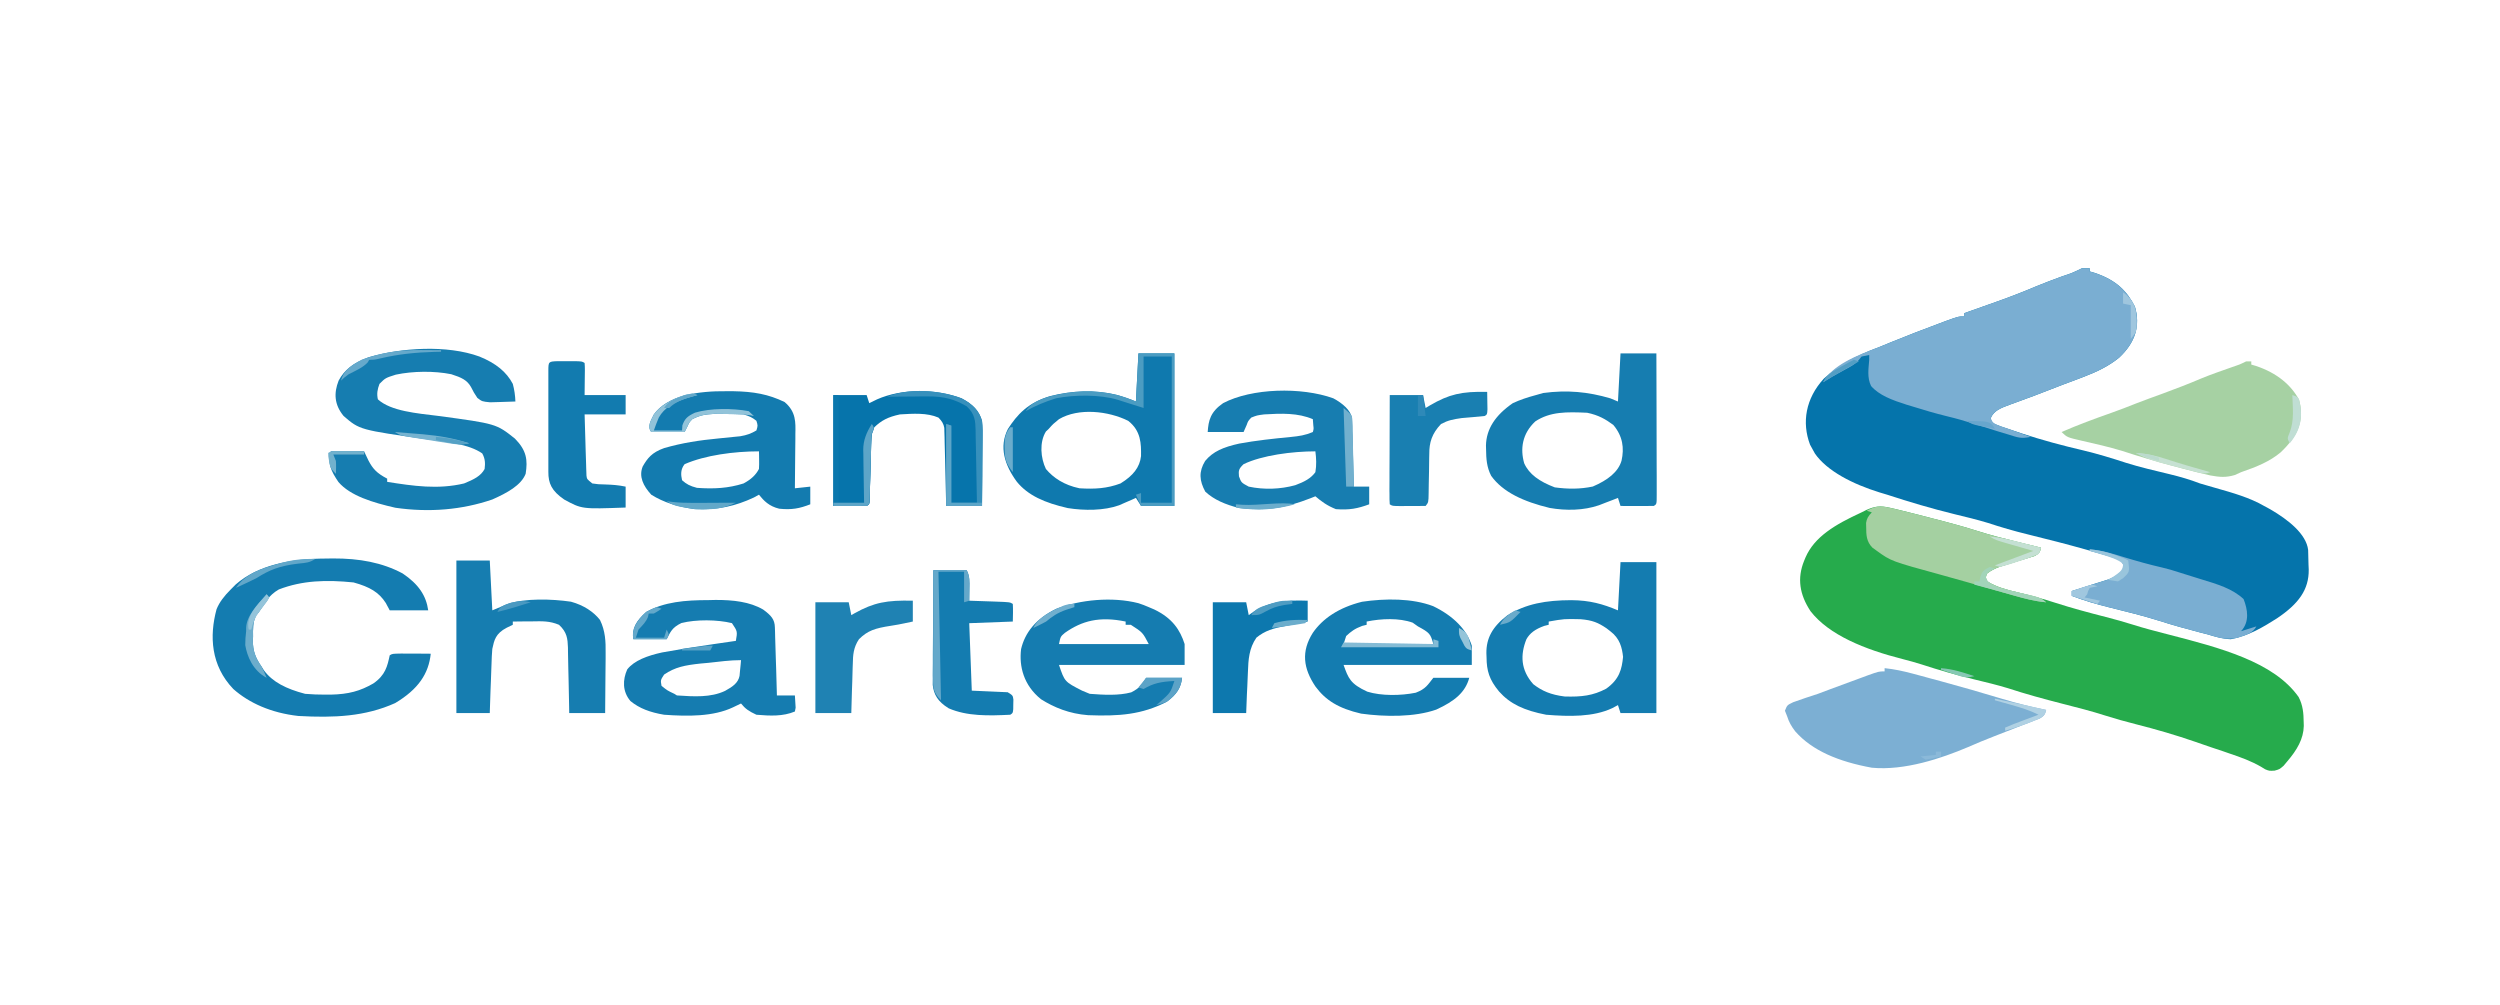 <?xml version="1.0" encoding="UTF-8"?>
<svg xmlns="http://www.w3.org/2000/svg" xmlns:xlink="http://www.w3.org/1999/xlink" width="184px" height="74px" viewBox="0 0 184 74" version="1.1">
<g id="surface1">
<path style=" stroke:none;fill-rule:nonzero;fill:rgb(1.961%,45.49%,67.059%);fill-opacity:1;" d="M 153.238 19.742 C 153.426 19.742 153.613 19.742 153.805 19.742 C 153.805 19.82 153.805 19.898 153.805 19.977 C 153.914 20.008 154.023 20.043 154.137 20.074 C 155.809 20.625 156.566 21.469 157.129 22.57 C 157.535 23.934 157.188 25.184 155.965 26.324 C 155.188 26.957 154.324 27.371 153.238 27.781 C 153.078 27.84 152.918 27.902 152.754 27.965 C 152.434 28.086 152.113 28.207 151.793 28.324 C 151.289 28.512 150.793 28.707 150.297 28.902 C 149.914 29.055 149.523 29.199 149.133 29.34 C 149.004 29.387 148.879 29.434 148.746 29.484 C 148.488 29.578 148.23 29.672 147.973 29.766 C 147.227 30.039 146.746 30.23 146.516 30.777 C 146.594 31.129 146.594 31.129 147.199 31.363 C 147.512 31.473 147.828 31.578 148.145 31.68 C 148.359 31.754 148.574 31.824 148.797 31.898 C 150.27 32.383 151.766 32.785 153.32 33.148 C 154.418 33.41 155.445 33.727 156.484 34.066 C 157.52 34.391 158.605 34.641 159.688 34.902 C 160.48 35.094 161.191 35.301 161.922 35.582 C 162.301 35.695 162.684 35.805 163.066 35.914 C 164.363 36.281 165.582 36.629 166.637 37.238 C 166.793 37.32 166.945 37.406 167.105 37.492 C 168.422 38.258 169.738 39.301 169.879 40.473 C 169.891 40.832 169.898 41.191 169.906 41.551 C 169.91 41.676 169.918 41.797 169.922 41.922 C 169.941 43.398 169.18 44.441 167.582 45.512 C 166.625 46.117 165.52 46.801 164.184 47.047 C 163.555 47.02 163.055 46.863 162.484 46.691 C 162.277 46.641 162.07 46.586 161.859 46.531 C 160.867 46.273 159.902 46.004 158.949 45.699 C 157.766 45.324 156.539 45.023 155.305 44.719 C 154.312 44.473 153.395 44.203 152.484 43.855 C 152.484 43.738 152.484 43.621 152.484 43.5 C 152.578 43.473 152.672 43.441 152.77 43.41 C 153.199 43.273 153.625 43.137 154.055 43 C 154.199 42.953 154.348 42.906 154.504 42.859 C 155.57 42.535 155.57 42.535 156.258 41.965 C 156.371 41.609 156.371 41.609 156.07 41.254 C 155.465 40.984 154.801 40.809 154.125 40.621 C 153.832 40.535 153.832 40.535 153.531 40.449 C 152.117 40.051 150.684 39.684 149.234 39.328 C 148.223 39.082 147.266 38.801 146.301 38.484 C 145.5 38.242 144.68 38.043 143.852 37.844 C 142.145 37.426 140.52 36.941 138.895 36.41 C 138.711 36.355 138.527 36.297 138.336 36.242 C 136.367 35.633 134.473 34.668 133.582 33.387 C 133.504 33.246 133.504 33.246 133.422 33.098 C 133.355 32.977 133.289 32.852 133.219 32.727 C 132.602 31.094 132.895 29.328 134.227 27.875 C 135.363 26.836 136.609 26.172 138.332 25.535 C 138.641 25.41 138.949 25.285 139.254 25.156 C 140.395 24.691 141.551 24.246 142.719 23.812 C 142.859 23.762 142.996 23.707 143.141 23.652 C 144.137 23.289 144.137 23.289 144.559 23.289 C 144.559 23.211 144.559 23.133 144.559 23.051 C 144.668 23.012 144.781 22.973 144.895 22.934 C 145.406 22.75 145.922 22.57 146.434 22.387 C 146.695 22.293 146.695 22.293 146.965 22.199 C 147.941 21.852 148.891 21.488 149.82 21.09 C 150.441 20.832 151.086 20.594 151.73 20.355 C 152.531 20.086 152.531 20.086 153.238 19.742 Z M 153.238 19.742 "/>
<path style=" stroke:none;fill-rule:nonzero;fill:rgb(14.902%,67.059%,29.804%);fill-opacity:1;" d="M 139.078 37.367 C 139.23 37.402 139.379 37.434 139.531 37.469 C 140.453 37.695 141.371 37.93 142.281 38.168 C 142.473 38.219 142.668 38.266 142.863 38.316 C 143.766 38.555 144.648 38.797 145.52 39.074 C 146.473 39.379 147.453 39.629 148.449 39.875 C 148.621 39.918 148.793 39.957 148.969 40.004 C 149.387 40.105 149.801 40.207 150.219 40.309 C 150.152 40.605 150.113 40.742 149.723 40.93 C 149.594 40.969 149.465 41.008 149.332 41.051 C 149.188 41.094 149.047 41.141 148.902 41.184 C 148.754 41.23 148.605 41.277 148.449 41.32 C 148.156 41.414 147.863 41.504 147.574 41.598 C 147.441 41.637 147.312 41.676 147.18 41.715 C 146.801 41.855 146.539 41.992 146.258 42.203 C 146.129 42.492 146.129 42.492 146.258 42.793 C 146.941 43.199 147.629 43.395 148.508 43.598 C 149.469 43.828 150.391 44.078 151.305 44.375 C 152.508 44.762 153.734 45.09 154.984 45.41 C 155.66 45.586 156.324 45.766 156.973 45.973 C 157.793 46.234 158.641 46.453 159.492 46.672 C 163.426 47.684 167.344 48.707 169.176 51.297 C 169.5 51.91 169.543 52.508 169.551 53.152 C 169.555 53.242 169.555 53.336 169.559 53.434 C 169.535 54.387 169.062 55.195 168.348 56.031 C 168.211 56.195 168.211 56.195 168.07 56.363 C 167.77 56.621 167.77 56.621 167.41 56.719 C 167.016 56.742 167.016 56.742 166.711 56.617 C 166.609 56.555 166.512 56.492 166.406 56.43 C 165.695 56.02 164.941 55.742 164.09 55.457 C 163.941 55.406 163.793 55.355 163.641 55.301 C 163.336 55.199 163.031 55.098 162.727 54.996 C 162.34 54.863 161.957 54.73 161.574 54.598 C 160.145 54.102 158.691 53.68 157.18 53.297 C 156.426 53.105 155.691 52.902 154.969 52.672 C 153.922 52.336 152.844 52.062 151.754 51.785 C 150.402 51.438 149.082 51.078 147.785 50.652 C 146.984 50.41 146.164 50.211 145.336 50.012 C 143.992 49.68 142.711 49.324 141.43 48.902 C 140.965 48.758 140.516 48.629 140.035 48.508 C 137.246 47.801 134.617 46.738 133.258 44.988 C 132.445 43.758 132.258 42.562 132.785 41.27 C 132.836 41.148 132.836 41.148 132.887 41.023 C 133.547 39.512 135.043 38.613 137.008 37.711 C 137.121 37.652 137.234 37.598 137.352 37.539 C 137.992 37.258 138.371 37.207 139.078 37.367 Z M 139.078 37.367 "/>
<path style=" stroke:none;fill-rule:nonzero;fill:rgb(47.843%,68.235%,82.353%);fill-opacity:1;" d="M 153.238 19.742 C 153.426 19.742 153.613 19.742 153.805 19.742 C 153.805 19.82 153.805 19.898 153.805 19.977 C 153.914 20.008 154.023 20.043 154.137 20.074 C 155.809 20.625 156.566 21.469 157.129 22.57 C 157.535 23.934 157.188 25.184 155.965 26.324 C 155.188 26.957 154.324 27.371 153.238 27.781 C 153.078 27.84 152.918 27.902 152.754 27.965 C 152.434 28.086 152.113 28.207 151.793 28.324 C 151.289 28.512 150.793 28.707 150.297 28.902 C 149.914 29.055 149.523 29.199 149.133 29.34 C 149.004 29.387 148.879 29.434 148.746 29.484 C 148.488 29.578 148.23 29.672 147.973 29.766 C 147.227 30.039 146.746 30.23 146.516 30.777 C 146.66 31.16 146.793 31.191 147.305 31.391 C 147.582 31.492 147.863 31.586 148.145 31.68 C 148.395 31.77 148.648 31.863 148.898 31.953 C 149.086 32.02 149.273 32.086 149.465 32.152 C 148.707 32.312 148.484 32.184 147.777 31.969 C 147.559 31.902 147.34 31.836 147.113 31.77 C 146.5 31.578 145.887 31.387 145.277 31.191 C 144.621 30.984 143.973 30.797 143.285 30.633 C 142.406 30.418 141.566 30.168 140.727 29.906 C 140.598 29.867 140.469 29.828 140.336 29.789 C 139.27 29.453 138.297 29.09 137.711 28.41 C 137.406 27.789 137.527 27.121 137.574 26.48 C 137.574 26.363 137.574 26.246 137.574 26.125 C 137.297 26.184 137.297 26.184 137.008 26.242 C 136.926 26.348 136.926 26.348 136.844 26.453 C 136.562 26.805 136.172 27 135.699 27.254 C 134.918 27.68 134.918 27.68 134.18 28.133 C 134.863 26.883 136.594 26.176 138.332 25.535 C 138.641 25.41 138.949 25.285 139.254 25.156 C 140.391 24.691 141.551 24.246 142.719 23.812 C 142.859 23.762 142.996 23.707 143.141 23.652 C 144.137 23.289 144.137 23.289 144.559 23.289 C 144.559 23.211 144.559 23.133 144.559 23.051 C 144.668 23.012 144.781 22.973 144.895 22.934 C 145.406 22.75 145.922 22.57 146.434 22.387 C 146.695 22.293 146.695 22.293 146.965 22.199 C 147.941 21.852 148.891 21.488 149.82 21.09 C 150.441 20.832 151.086 20.594 151.73 20.355 C 152.531 20.086 152.531 20.086 153.238 19.742 Z M 153.238 19.742 "/>
<path style=" stroke:none;fill-rule:nonzero;fill:rgb(48.627%,68.627%,82.745%);fill-opacity:1;" d="M 138.707 49.176 C 139.449 49.254 140.082 49.395 140.773 49.578 C 140.992 49.637 141.207 49.695 141.43 49.754 C 141.664 49.816 141.895 49.883 142.129 49.945 C 142.367 50.008 142.605 50.074 142.844 50.137 C 144.367 50.551 145.867 50.98 147.359 51.434 C 148.414 51.754 149.48 52.023 150.598 52.25 C 150.527 52.535 150.477 52.684 150.125 52.883 C 149.996 52.93 149.867 52.98 149.734 53.031 C 149.582 53.094 149.434 53.152 149.273 53.215 C 149.09 53.285 148.902 53.359 148.711 53.43 C 148.34 53.578 147.969 53.723 147.598 53.867 C 147.332 53.973 147.062 54.074 146.797 54.18 C 146.137 54.438 145.488 54.699 144.852 54.984 C 142.891 55.816 140.172 56.734 137.766 56.504 C 135.316 56.055 133.383 55.25 132.133 53.832 C 131.848 53.465 131.656 53.121 131.535 52.723 C 131.453 52.516 131.453 52.516 131.371 52.309 C 131.535 51.895 131.535 51.895 131.977 51.684 C 132.574 51.465 133.184 51.266 133.801 51.066 C 134.109 50.953 134.418 50.836 134.723 50.719 C 135.512 50.422 136.305 50.129 137.105 49.84 C 137.219 49.797 137.336 49.758 137.453 49.711 C 138.285 49.414 138.285 49.414 138.707 49.414 C 138.707 49.336 138.707 49.258 138.707 49.176 Z M 138.707 49.176 "/>
<path style=" stroke:none;fill-rule:nonzero;fill:rgb(65.098%,81.961%,63.922%);fill-opacity:1;" d="M 165.316 26.598 C 165.441 26.598 165.566 26.598 165.695 26.598 C 165.695 26.676 165.695 26.754 165.695 26.832 C 165.859 26.883 165.859 26.883 166.027 26.93 C 167.625 27.461 168.637 28.359 169.211 29.422 C 169.617 30.906 169.16 32.059 167.852 33.297 C 167.047 33.969 166.102 34.355 164.941 34.754 C 164.715 34.855 164.715 34.855 164.488 34.961 C 163.82 35.16 163.359 35.117 162.676 34.992 C 161.934 34.824 161.215 34.637 160.492 34.445 C 160.289 34.391 160.09 34.336 159.879 34.281 C 158.609 33.941 157.379 33.578 156.156 33.176 C 155.199 32.891 154.211 32.66 153.215 32.438 C 152.145 32.191 152.145 32.191 151.73 31.797 C 152.914 31.281 154.145 30.824 155.402 30.383 C 156.012 30.168 156.602 29.938 157.191 29.703 C 157.844 29.449 158.508 29.211 159.172 28.969 C 160.152 28.609 161.109 28.242 162.047 27.84 C 162.766 27.547 163.512 27.289 164.258 27.027 C 164.82 26.84 164.82 26.84 165.316 26.598 Z M 165.316 26.598 "/>
<path style=" stroke:none;fill-rule:nonzero;fill:rgb(8.627%,49.02%,69.02%);fill-opacity:1;" d="M 35.289 26.242 C 36.516 26.742 37.281 27.379 37.742 28.254 C 37.859 28.688 37.918 29.113 37.934 29.551 C 37.535 29.57 37.137 29.582 36.742 29.59 C 36.52 29.598 36.297 29.602 36.07 29.609 C 35.48 29.551 35.48 29.551 35.133 29.285 C 34.949 29.02 34.797 28.762 34.664 28.48 C 34.379 27.98 33.977 27.785 33.215 27.543 C 31.961 27.289 30.375 27.309 29.133 27.574 C 28.367 27.816 28.367 27.816 27.93 28.254 C 27.777 28.656 27.719 28.98 27.812 29.391 C 28.77 30.266 30.691 30.418 32.234 30.609 C 36.523 31.188 36.523 31.188 37.898 32.281 C 38.762 33.156 38.848 33.859 38.688 34.871 C 38.359 35.715 37.328 36.277 36.234 36.762 C 34 37.527 31.598 37.73 29.102 37.371 C 27.441 36.992 25.77 36.488 24.91 35.477 C 24.371 34.691 24.074 34.062 24.344 33.219 C 25.152 33.219 25.965 33.219 26.797 33.219 C 26.902 33.438 27.008 33.66 27.117 33.891 C 27.434 34.496 27.723 34.824 28.496 35.227 C 28.496 35.305 28.496 35.383 28.496 35.465 C 30.418 35.77 32.238 36.039 34.156 35.582 C 34.875 35.289 35.395 35.035 35.668 34.516 C 35.719 34.098 35.715 33.773 35.492 33.371 C 34.512 32.684 32.879 32.527 31.492 32.344 C 26.473 31.637 26.473 31.637 25.289 30.617 C 24.594 29.77 24.566 28.926 24.922 28.016 C 25.332 27.242 25.992 26.699 27.129 26.293 C 29.543 25.586 32.906 25.371 35.289 26.242 Z M 35.289 26.242 "/>
<path style=" stroke:none;fill-rule:nonzero;fill:rgb(7.843%,48.627%,69.02%);fill-opacity:1;" d="M 23.992 41.109 C 24.16 41.105 24.332 41.102 24.504 41.102 C 26.453 41.094 28.129 41.402 29.629 42.203 C 30.812 42.996 31.367 43.844 31.516 44.922 C 30.582 44.922 29.648 44.922 28.684 44.922 C 28.586 44.738 28.492 44.559 28.391 44.375 C 27.895 43.602 27.23 43.199 26.02 42.867 C 24.023 42.664 22.262 42.715 20.523 43.383 C 19.758 43.82 19.434 44.449 19.059 45.039 C 18.992 45.125 18.922 45.211 18.848 45.297 C 18.594 45.812 18.621 46.316 18.625 46.848 C 18.621 46.957 18.617 47.062 18.613 47.176 C 18.613 47.891 18.789 48.406 19.25 49.059 C 19.336 49.191 19.336 49.191 19.422 49.332 C 20.055 50.195 21.066 50.703 22.457 51.066 C 22.969 51.105 23.422 51.129 23.934 51.125 C 24.066 51.125 24.199 51.125 24.336 51.125 C 25.664 51.098 26.512 50.859 27.473 50.305 C 28.371 49.691 28.512 49.023 28.684 48.23 C 28.875 48.113 28.875 48.113 29.512 48.102 C 29.773 48.102 30.039 48.102 30.301 48.105 C 30.434 48.105 30.57 48.105 30.707 48.105 C 31.039 48.109 31.371 48.109 31.703 48.113 C 31.551 49.582 30.789 50.727 29.086 51.746 C 26.887 52.738 24.594 52.844 21.957 52.695 C 19.957 52.473 18.328 51.738 17.172 50.711 C 15.512 48.977 15.406 46.809 15.938 44.84 C 16.156 44.305 16.512 43.852 16.984 43.383 C 17.105 43.262 17.223 43.145 17.344 43.02 C 18.957 41.609 21.324 41.117 23.992 41.109 Z M 23.992 41.109 "/>
<path style=" stroke:none;fill-rule:nonzero;fill:rgb(8.627%,49.02%,69.02%);fill-opacity:1;" d="M 119.27 26.008 C 120.141 26.008 121.012 26.008 121.91 26.008 C 121.918 27.453 121.918 28.898 121.922 30.348 C 121.922 31.02 121.926 31.691 121.926 32.363 C 121.93 33.008 121.93 33.656 121.93 34.305 C 121.93 34.551 121.93 34.801 121.934 35.047 C 121.934 35.395 121.934 35.738 121.934 36.086 C 121.934 36.188 121.934 36.293 121.934 36.398 C 121.934 37.105 121.934 37.105 121.723 37.238 C 121.309 37.246 120.898 37.246 120.484 37.242 C 120.145 37.242 120.145 37.242 119.801 37.242 C 119.539 37.238 119.539 37.238 119.27 37.238 C 119.207 37.043 119.145 36.848 119.082 36.645 C 118.891 36.719 118.891 36.719 118.695 36.797 C 118.527 36.859 118.359 36.926 118.184 36.992 C 118.02 37.059 117.852 37.121 117.68 37.188 C 116.566 37.57 115.266 37.598 114.051 37.383 C 112.137 36.922 110.602 36.219 109.75 35.02 C 109.418 34.379 109.383 33.754 109.375 33.086 C 109.371 32.984 109.371 32.887 109.367 32.785 C 109.395 31.578 110.043 30.57 111.344 29.672 C 111.883 29.422 112.426 29.242 113.043 29.078 C 113.305 29.004 113.305 29.004 113.574 28.926 C 115.34 28.688 116.887 28.836 118.516 29.316 C 118.703 29.395 118.887 29.473 119.082 29.551 C 119.145 28.383 119.207 27.211 119.27 26.008 Z M 112.996 31.016 C 112.031 31.922 111.879 33.035 112.18 34.094 C 112.539 34.902 113.293 35.438 114.434 35.871 C 115.406 36 116.281 36.008 117.23 35.809 C 118.332 35.336 119.098 34.742 119.344 33.91 C 119.551 32.984 119.441 32.105 118.738 31.273 C 118.164 30.852 117.66 30.555 116.816 30.379 C 115.305 30.309 114.094 30.289 112.996 31.016 Z M 112.996 31.016 "/>
<path style=" stroke:none;fill-rule:nonzero;fill:rgb(5.882%,47.451%,68.235%);fill-opacity:1;" d="M 83.789 26.008 C 84.664 26.008 85.535 26.008 86.434 26.008 C 86.434 29.711 86.434 33.418 86.434 37.238 C 85.625 37.238 84.812 37.238 83.98 37.238 C 83.855 37.043 83.73 36.848 83.602 36.645 C 83.492 36.695 83.379 36.746 83.266 36.797 C 83.113 36.859 82.965 36.926 82.812 36.992 C 82.664 37.059 82.52 37.121 82.367 37.188 C 81.262 37.586 79.809 37.59 78.59 37.395 C 76.902 37.012 75.664 36.469 74.84 35.457 C 73.938 34.23 73.512 32.887 74.184 31.57 C 74.855 30.527 75.645 29.633 77.316 29.145 C 78.91 28.75 80.578 28.664 82.199 29.066 C 82.711 29.207 83.133 29.355 83.602 29.551 C 83.664 28.383 83.727 27.211 83.789 26.008 Z M 77.941 30.852 C 77.512 31.199 77.512 31.199 77.188 31.562 C 77.117 31.625 77.051 31.691 76.98 31.758 C 76.488 32.551 76.59 33.715 76.98 34.52 C 77.531 35.172 78.312 35.699 79.449 35.938 C 80.574 36.008 81.484 35.953 82.469 35.582 C 83.406 35.008 83.887 34.387 83.98 33.57 C 83.992 32.66 83.984 31.715 83.035 30.973 C 81.59 30.25 79.383 29.996 77.941 30.852 Z M 77.941 30.852 "/>
<path style=" stroke:none;fill-rule:nonzero;fill:rgb(7.843%,48.627%,69.02%);fill-opacity:1;" d="M 119.27 41.375 C 120.141 41.375 121.012 41.375 121.91 41.375 C 121.91 45.039 121.91 48.707 121.91 52.484 C 121.039 52.484 120.168 52.484 119.27 52.484 C 119.207 52.289 119.145 52.094 119.082 51.895 C 118.945 51.969 118.809 52.039 118.668 52.117 C 117.262 52.781 115.488 52.742 113.797 52.605 C 112.184 52.293 111.145 51.812 110.332 50.895 C 109.605 50.02 109.418 49.363 109.41 48.387 C 109.406 48.285 109.402 48.184 109.398 48.078 C 109.387 46.98 109.832 46.133 110.945 45.285 C 112.324 44.434 113.77 44.18 115.645 44.172 C 117.02 44.184 117.953 44.449 119.082 44.922 C 119.145 43.75 119.207 42.578 119.27 41.375 Z M 113.984 45.746 C 113.984 45.824 113.984 45.902 113.984 45.984 C 113.82 46.023 113.82 46.023 113.656 46.066 C 112.996 46.305 112.602 46.59 112.344 47.047 C 111.887 48.191 111.914 49.309 112.852 50.359 C 113.5 50.859 114.137 51.133 115.156 51.262 C 116.406 51.301 117.254 51.199 118.215 50.688 C 119.191 49.996 119.367 49.25 119.457 48.348 C 119.383 47.668 119.227 46.992 118.516 46.457 C 118.375 46.348 118.375 46.348 118.234 46.238 C 117.633 45.836 117.223 45.648 116.332 45.574 C 115.125 45.547 115.125 45.547 113.984 45.746 Z M 113.984 45.746 "/>
<path style=" stroke:none;fill-rule:nonzero;fill:rgb(7.451%,48.235%,68.627%);fill-opacity:1;" d="M 53.488 28.793 C 53.723 28.793 53.723 28.793 53.965 28.793 C 55.461 28.82 56.555 29.012 57.746 29.59 C 58.602 30.309 58.555 31.094 58.539 31.953 C 58.539 32.066 58.539 32.184 58.539 32.301 C 58.535 32.664 58.531 33.023 58.527 33.387 C 58.523 33.633 58.523 33.879 58.52 34.129 C 58.516 34.73 58.512 35.332 58.504 35.938 C 59.062 35.879 59.062 35.879 59.637 35.816 C 59.637 36.246 59.637 36.676 59.637 37.117 C 58.836 37.43 58.266 37.535 57.352 37.441 C 56.598 37.262 56.211 36.848 55.859 36.41 C 55.734 36.477 55.613 36.547 55.484 36.617 C 54.129 37.25 52.848 37.543 51.141 37.473 C 49.898 37.309 48.836 36.977 47.934 36.41 C 47.336 35.758 47.004 35.066 47.305 34.328 C 47.652 33.73 47.965 33.305 48.879 32.98 C 50.199 32.598 51.477 32.402 52.91 32.266 C 53.273 32.23 53.637 32.195 54 32.156 C 54.16 32.141 54.316 32.125 54.48 32.109 C 54.988 32.023 55.289 31.906 55.672 31.68 C 55.781 31.324 55.781 31.324 55.672 30.973 C 55.379 30.73 55.16 30.633 54.727 30.5 C 54.266 30.48 53.812 30.473 53.348 30.469 C 53.102 30.465 52.852 30.461 52.594 30.461 C 51.863 30.5 51.52 30.562 50.953 30.852 C 50.727 31.09 50.727 31.09 50.613 31.348 C 50.539 31.496 50.465 31.645 50.387 31.797 C 49.578 31.797 48.77 31.797 47.934 31.797 C 47.602 31.379 47.922 30.93 48.125 30.5 C 48.562 29.875 49.375 29.371 50.371 29.102 C 51.422 28.859 52.375 28.781 53.488 28.793 Z M 50.387 34.164 C 50.086 34.539 50.105 34.934 50.199 35.344 C 50.531 35.637 50.773 35.77 51.297 35.906 C 52.535 35.996 53.609 35.938 54.727 35.582 C 55.289 35.277 55.625 34.961 55.859 34.516 C 55.875 34.293 55.875 34.07 55.871 33.844 C 55.871 33.727 55.867 33.609 55.867 33.488 C 55.863 33.398 55.863 33.309 55.859 33.219 C 54.035 33.219 51.891 33.504 50.387 34.164 Z M 50.387 34.164 "/>
<path style=" stroke:none;fill-rule:nonzero;fill:rgb(9.02%,49.02%,69.02%);fill-opacity:1;" d="M 98.133 29.316 C 98.824 29.688 99.391 30.184 99.508 30.758 C 99.508 30.852 99.512 30.945 99.516 31.039 C 99.52 31.148 99.523 31.254 99.527 31.363 C 99.527 31.477 99.531 31.59 99.531 31.707 C 99.535 31.824 99.539 31.941 99.543 32.062 C 99.555 32.438 99.562 32.812 99.574 33.188 C 99.578 33.441 99.586 33.695 99.594 33.949 C 99.613 34.574 99.629 35.195 99.645 35.816 C 100.016 35.816 100.391 35.816 100.773 35.816 C 100.773 36.246 100.773 36.676 100.773 37.117 C 99.922 37.43 99.312 37.551 98.32 37.473 C 97.668 37.211 97.266 36.914 96.812 36.527 C 96.688 36.574 96.566 36.625 96.438 36.676 C 94.656 37.363 93.309 37.625 91.223 37.398 C 90.172 37.133 89.348 36.777 88.711 36.188 C 88.273 35.383 88.215 34.719 88.699 33.926 C 89.281 33.223 90.043 32.906 91.207 32.648 C 92.441 32.422 93.703 32.285 94.973 32.164 C 95.641 32.098 96.051 32.039 96.625 31.797 C 96.691 31.566 96.691 31.566 96.66 31.312 C 96.648 31.16 96.637 31.008 96.625 30.852 C 95.531 30.383 94.328 30.422 93.039 30.5 C 92.512 30.57 92.512 30.57 92.094 30.734 C 91.859 30.988 91.859 30.988 91.754 31.281 C 91.68 31.453 91.605 31.621 91.527 31.797 C 90.656 31.797 89.785 31.797 88.887 31.797 C 88.941 30.945 89.086 30.32 90.02 29.672 C 92.117 28.566 95.773 28.465 98.133 29.316 Z M 91.527 34.164 C 91.168 34.508 91.148 34.629 91.188 35.059 C 91.359 35.523 91.359 35.523 91.906 35.816 C 93.039 36.055 94.234 36.012 95.328 35.711 C 96.008 35.461 96.48 35.207 96.812 34.754 C 96.902 34.234 96.879 33.734 96.812 33.219 C 95.113 33.219 92.879 33.508 91.527 34.164 Z M 91.527 34.164 "/>
<path style=" stroke:none;fill-rule:nonzero;fill:rgb(8.235%,48.627%,69.02%);fill-opacity:1;" d="M 52.145 44.168 C 52.316 44.164 52.484 44.16 52.66 44.156 C 53.957 44.152 55.188 44.289 56.168 44.863 C 56.77 45.305 57.016 45.594 57.031 46.168 C 57.039 46.332 57.039 46.332 57.043 46.504 C 57.047 46.625 57.051 46.742 57.051 46.867 C 57.055 46.992 57.059 47.113 57.062 47.242 C 57.078 47.633 57.09 48.027 57.098 48.422 C 57.105 48.688 57.117 48.957 57.125 49.223 C 57.145 49.875 57.164 50.531 57.18 51.184 C 57.617 51.184 58.055 51.184 58.504 51.184 C 58.52 51.379 58.527 51.57 58.539 51.762 C 58.547 51.922 58.547 51.922 58.559 52.086 C 58.531 52.227 58.531 52.227 58.504 52.367 C 57.625 52.734 56.699 52.691 55.672 52.605 C 55.109 52.344 54.848 52.16 54.539 51.777 C 54.246 51.914 54.246 51.914 53.949 52.059 C 52.496 52.75 50.625 52.73 48.879 52.605 C 47.84 52.43 47.059 52.137 46.402 51.598 C 45.801 50.895 45.824 50.027 46.164 49.27 C 46.68 48.609 47.664 48.254 48.73 48.02 C 49.914 47.801 51.102 47.613 52.297 47.441 C 52.57 47.398 52.57 47.398 52.844 47.359 C 53.285 47.293 53.723 47.23 54.16 47.168 C 54.281 46.473 54.281 46.473 53.871 45.863 C 52.801 45.598 51.23 45.582 50.152 45.855 C 49.449 46.195 49.355 46.504 49.066 47.047 C 48.258 47.047 47.449 47.047 46.613 47.047 C 46.477 46.266 46.836 45.68 47.559 45.039 C 48.895 44.297 50.422 44.168 52.145 44.168 Z M 52.133 48.785 C 51.945 48.801 51.758 48.82 51.566 48.836 C 50.402 48.961 49.688 49.098 48.879 49.648 C 48.613 50.055 48.613 50.055 48.688 50.477 C 49.113 50.82 49.113 50.82 49.633 51.066 C 49.695 51.105 49.758 51.145 49.82 51.184 C 51.082 51.27 52.301 51.348 53.359 50.852 C 53.953 50.527 54.324 50.254 54.43 49.75 C 54.441 49.613 54.457 49.473 54.469 49.332 C 54.484 49.191 54.496 49.051 54.512 48.91 C 54.52 48.801 54.531 48.695 54.539 48.586 C 53.73 48.586 52.93 48.699 52.133 48.785 Z M 52.133 48.785 "/>
<path style=" stroke:none;fill-rule:nonzero;fill:rgb(7.843%,48.627%,69.02%);fill-opacity:1;" d="M 105.48 44.613 C 107 45.348 107.949 46.344 108.324 47.52 C 108.324 47.988 108.324 48.457 108.324 48.938 C 105.211 48.938 102.098 48.938 98.887 48.938 C 99.238 49.922 99.383 50.332 100.633 50.906 C 101.668 51.227 103.102 51.207 104.199 50.984 C 104.945 50.703 105.086 50.395 105.492 49.887 C 106.363 49.887 107.238 49.887 108.137 49.887 C 107.852 50.945 107.082 51.598 105.707 52.227 C 104.102 52.789 101.945 52.766 100.18 52.523 C 98.508 52.137 97.562 51.535 96.82 50.531 C 95.914 49.188 95.758 47.945 96.625 46.574 C 97.344 45.531 98.535 44.715 100.246 44.289 C 101.965 44.035 103.941 44.027 105.48 44.613 Z M 100.586 45.746 C 100.586 45.824 100.586 45.902 100.586 45.984 C 100.477 46.012 100.367 46.039 100.258 46.066 C 99.711 46.266 99.43 46.484 99.078 46.812 C 99.016 47.008 98.953 47.203 98.887 47.402 C 101.066 47.402 103.246 47.402 105.492 47.402 C 105.293 46.652 105.219 46.566 104.359 46.102 C 104.168 45.969 104.168 45.969 103.973 45.828 C 102.977 45.469 101.664 45.523 100.586 45.746 Z M 100.586 45.746 "/>
<path style=" stroke:none;fill-rule:nonzero;fill:rgb(8.235%,48.627%,69.02%);fill-opacity:1;" d="M 83.789 44.395 C 84.176 44.527 84.176 44.527 84.547 44.684 C 84.68 44.738 84.812 44.797 84.949 44.855 C 86.301 45.504 86.859 46.375 87.188 47.402 C 87.188 47.91 87.188 48.418 87.188 48.938 C 84.137 48.938 81.086 48.938 77.941 48.938 C 78.359 50.176 78.359 50.176 79.641 50.832 C 79.824 50.91 80.012 50.988 80.207 51.066 C 81.203 51.141 82.32 51.211 83.258 50.957 C 83.891 50.641 84.055 50.359 84.355 49.887 C 85.23 49.887 86.102 49.887 87 49.887 C 86.93 50.598 86.617 51.113 85.867 51.656 C 84.047 52.594 82.363 52.727 80.078 52.637 C 78.699 52.531 77.582 52.07 76.621 51.465 C 75.34 50.438 74.996 49.051 75.152 47.773 C 75.43 46.586 76.215 45.543 77.75 44.801 C 79.496 44.141 81.852 43.898 83.789 44.395 Z M 78.363 46.586 C 78.055 46.852 78.055 46.852 77.941 47.402 C 80.121 47.402 82.301 47.402 84.547 47.402 C 84.102 46.547 84.102 46.547 83.227 45.984 C 83.102 45.984 82.977 45.984 82.848 45.984 C 82.848 45.906 82.848 45.828 82.848 45.746 C 80.926 45.348 79.637 45.684 78.363 46.586 Z M 78.363 46.586 "/>
<path style=" stroke:none;fill-rule:nonzero;fill:rgb(8.627%,49.02%,69.02%);fill-opacity:1;" d="M 33.59 41.254 C 34.402 41.254 35.211 41.254 36.047 41.254 C 36.105 42.465 36.168 43.676 36.234 44.922 C 36.609 44.766 36.98 44.609 37.367 44.449 C 38.672 44.02 40.602 44.078 42.023 44.285 C 42.988 44.551 43.699 45.043 44.16 45.629 C 44.555 46.438 44.586 47.223 44.574 48.062 C 44.574 48.191 44.574 48.32 44.574 48.449 C 44.57 48.852 44.566 49.254 44.562 49.656 C 44.559 49.93 44.559 50.203 44.555 50.48 C 44.551 51.148 44.547 51.816 44.539 52.484 C 43.664 52.484 42.793 52.484 41.895 52.484 C 41.895 52.312 41.891 52.141 41.887 51.965 C 41.875 51.328 41.863 50.688 41.848 50.051 C 41.84 49.773 41.836 49.496 41.828 49.223 C 41.824 48.824 41.812 48.426 41.805 48.031 C 41.801 47.906 41.801 47.785 41.801 47.656 C 41.777 47.016 41.738 46.531 41.141 45.984 C 40.445 45.695 39.926 45.719 39.125 45.734 C 38.992 45.734 38.859 45.734 38.723 45.734 C 38.395 45.738 38.07 45.742 37.742 45.746 C 37.742 45.824 37.742 45.902 37.742 45.984 C 37.594 46.055 37.449 46.125 37.297 46.199 C 36.469 46.629 36.375 47.113 36.234 47.758 C 36.199 48.125 36.188 48.492 36.176 48.859 C 36.172 48.965 36.168 49.07 36.164 49.176 C 36.148 49.504 36.141 49.836 36.129 50.164 C 36.121 50.391 36.109 50.613 36.102 50.84 C 36.082 51.387 36.062 51.938 36.047 52.484 C 35.234 52.484 34.426 52.484 33.59 52.484 C 33.59 48.781 33.59 45.074 33.59 41.254 Z M 33.59 41.254 "/>
<path style=" stroke:none;fill-rule:nonzero;fill:rgb(2.353%,45.49%,67.059%);fill-opacity:1;" d="M 70.77 29.316 C 71.648 29.777 72.07 30.266 72.277 30.973 C 72.328 31.457 72.324 31.938 72.316 32.422 C 72.316 32.559 72.316 32.699 72.312 32.84 C 72.312 33.277 72.309 33.719 72.301 34.156 C 72.301 34.453 72.301 34.75 72.297 35.051 C 72.293 35.777 72.285 36.508 72.277 37.238 C 71.406 37.238 70.535 37.238 69.637 37.238 C 69.633 36.965 69.633 36.965 69.625 36.691 C 69.609 36.023 69.594 35.355 69.578 34.688 C 69.57 34.398 69.562 34.109 69.559 33.82 C 69.547 33.402 69.539 32.988 69.527 32.574 C 69.523 32.441 69.523 32.312 69.52 32.18 C 69.516 32.059 69.512 31.938 69.508 31.816 C 69.508 31.707 69.504 31.602 69.5 31.492 C 69.445 31.188 69.328 30.996 69.07 30.734 C 68.227 30.371 67.219 30.441 66.238 30.5 C 65.344 30.691 64.871 30.949 64.352 31.445 C 64.184 31.781 64.137 32.094 64.129 32.445 C 64.125 32.551 64.121 32.652 64.117 32.762 C 64.117 32.871 64.113 32.98 64.109 33.098 C 64.109 33.211 64.105 33.324 64.102 33.445 C 64.086 33.934 64.074 34.422 64.059 34.914 C 64.051 35.27 64.039 35.629 64.027 35.984 C 64.027 36.098 64.023 36.207 64.02 36.324 C 64.016 36.426 64.016 36.527 64.012 36.637 C 64.008 36.727 64.008 36.816 64.004 36.91 C 63.977 37.117 63.977 37.117 63.785 37.238 C 62.977 37.238 62.168 37.238 61.332 37.238 C 61.332 34.543 61.332 31.852 61.332 29.078 C 62.145 29.078 62.953 29.078 63.785 29.078 C 63.848 29.273 63.91 29.469 63.977 29.672 C 64.168 29.578 64.355 29.484 64.555 29.391 C 66.371 28.59 68.879 28.602 70.77 29.316 Z M 70.77 29.316 "/>
<path style=" stroke:none;fill-rule:nonzero;fill:rgb(47.843%,68.235%,82.353%);fill-opacity:1;" d="M 153.805 40.43 C 154.73 40.504 155.488 40.75 156.316 41.004 C 157.242 41.289 158.164 41.547 159.133 41.77 C 159.559 41.867 159.961 41.988 160.363 42.121 C 160.887 42.289 161.406 42.453 161.938 42.613 C 163.223 43 164.32 43.332 165.129 44.094 C 165.426 44.855 165.586 45.762 164.941 46.457 C 165.312 46.34 165.688 46.223 166.07 46.102 C 165.809 46.598 165.379 46.715 164.66 46.949 C 163.812 47.125 163.258 46.922 162.484 46.691 C 162.277 46.641 162.07 46.586 161.859 46.531 C 160.867 46.273 159.902 46.004 158.949 45.699 C 157.766 45.324 156.539 45.023 155.305 44.719 C 154.312 44.473 153.395 44.203 152.484 43.855 C 152.484 43.738 152.484 43.621 152.484 43.5 C 152.625 43.457 152.625 43.457 152.77 43.41 C 153.199 43.273 153.625 43.137 154.055 43 C 154.199 42.953 154.348 42.906 154.504 42.859 C 155.57 42.535 155.57 42.535 156.258 41.965 C 156.305 41.602 156.305 41.602 156.07 41.254 C 155.559 41.016 155.559 41.016 154.926 40.855 C 154.719 40.797 154.508 40.738 154.293 40.676 C 154.133 40.633 153.973 40.59 153.805 40.547 C 153.805 40.508 153.805 40.469 153.805 40.43 Z M 153.805 40.43 "/>
<path style=" stroke:none;fill-rule:nonzero;fill:rgb(64.314%,81.569%,63.137%);fill-opacity:1;" d="M 139.074 37.367 C 139.227 37.402 139.375 37.438 139.531 37.473 C 140.453 37.695 141.367 37.926 142.281 38.168 C 142.473 38.219 142.668 38.266 142.863 38.316 C 143.766 38.555 144.648 38.797 145.52 39.074 C 146.473 39.379 147.453 39.629 148.449 39.875 C 148.621 39.918 148.793 39.957 148.969 40.004 C 149.387 40.105 149.801 40.207 150.219 40.309 C 150.152 40.605 150.113 40.742 149.723 40.93 C 149.594 40.969 149.465 41.008 149.332 41.051 C 149.188 41.094 149.047 41.141 148.902 41.184 C 148.754 41.23 148.605 41.277 148.449 41.32 C 148.156 41.414 147.863 41.504 147.574 41.598 C 147.441 41.637 147.312 41.676 147.18 41.715 C 146.801 41.855 146.539 41.992 146.258 42.203 C 146.129 42.492 146.129 42.492 146.258 42.793 C 146.961 43.215 147.734 43.422 148.641 43.629 C 150.145 43.969 150.145 43.969 150.598 44.328 C 149.75 44.25 149.012 44.055 148.238 43.836 C 148.039 43.777 148.039 43.777 147.832 43.723 C 146.832 43.441 145.836 43.152 144.84 42.863 C 144.191 42.676 143.539 42.496 142.887 42.316 C 139.195 41.305 139.195 41.305 138.141 40.547 C 138.031 40.469 137.922 40.391 137.812 40.309 C 137.359 39.855 137.355 39.348 137.352 38.824 C 137.348 38.715 137.348 38.605 137.344 38.492 C 137.387 38.172 137.504 37.98 137.766 37.711 C 137.641 37.672 137.516 37.633 137.387 37.59 C 137.996 37.258 138.336 37.203 139.074 37.367 Z M 139.074 37.367 "/>
<path style=" stroke:none;fill-rule:nonzero;fill:rgb(7.843%,48.627%,69.02%);fill-opacity:1;" d="M 68.691 41.965 C 69.504 41.965 70.312 41.965 71.148 41.965 C 71.383 42.41 71.355 42.824 71.348 43.289 C 71.348 43.375 71.344 43.465 71.344 43.555 C 71.344 43.773 71.34 43.992 71.336 44.211 C 71.551 44.219 71.766 44.227 71.988 44.234 C 72.27 44.242 72.551 44.254 72.832 44.262 C 72.977 44.266 73.117 44.273 73.266 44.277 C 74.332 44.316 74.332 44.316 74.543 44.449 C 74.57 44.883 74.551 45.312 74.543 45.746 C 72.957 45.805 72.957 45.805 71.336 45.867 C 71.398 47.504 71.461 49.145 71.523 50.832 C 72.832 50.891 72.832 50.891 74.168 50.949 C 74.543 51.184 74.543 51.184 74.586 51.488 C 74.582 51.664 74.582 51.664 74.578 51.844 C 74.578 51.961 74.578 52.078 74.574 52.199 C 74.543 52.484 74.543 52.484 74.355 52.605 C 72.758 52.684 71.191 52.723 69.824 52.133 C 69.016 51.637 68.723 51.109 68.648 50.41 C 68.648 50.254 68.648 50.098 68.652 49.938 C 68.652 49.852 68.648 49.762 68.648 49.676 C 68.652 49.391 68.652 49.105 68.656 48.82 C 68.656 48.625 68.656 48.426 68.656 48.23 C 68.66 47.711 68.664 47.191 68.668 46.672 C 68.672 46.141 68.672 45.613 68.676 45.082 C 68.68 44.043 68.684 43.004 68.691 41.965 Z M 68.691 41.965 "/>
<path style=" stroke:none;fill-rule:nonzero;fill:rgb(7.059%,48.235%,68.627%);fill-opacity:1;" d="M 41.082 26.582 C 41.289 26.582 41.492 26.582 41.707 26.582 C 41.914 26.582 42.121 26.582 42.332 26.582 C 42.84 26.598 42.84 26.598 43.027 26.715 C 43.043 26.891 43.047 27.066 43.047 27.246 C 43.047 27.352 43.043 27.457 43.043 27.566 C 43.043 27.68 43.043 27.789 43.039 27.906 C 43.039 28.016 43.039 28.129 43.035 28.246 C 43.035 28.523 43.031 28.801 43.027 29.078 C 44.023 29.078 45.02 29.078 46.047 29.078 C 46.047 29.547 46.047 30.016 46.047 30.5 C 45.051 30.5 44.055 30.5 43.027 30.5 C 43.047 31.164 43.066 31.832 43.086 32.5 C 43.094 32.727 43.102 32.953 43.105 33.18 C 43.117 33.508 43.125 33.832 43.137 34.156 C 43.141 34.258 43.145 34.359 43.145 34.465 C 43.148 34.559 43.152 34.656 43.156 34.754 C 43.16 34.836 43.16 34.918 43.164 35.004 C 43.199 35.266 43.199 35.266 43.594 35.582 C 44.031 35.645 44.031 35.645 44.527 35.656 C 45.09 35.676 45.504 35.703 46.047 35.816 C 46.047 36.324 46.047 36.832 46.047 37.355 C 42.824 37.473 42.824 37.473 41.52 36.762 C 40.594 36.125 40.355 35.57 40.359 34.73 C 40.359 34.645 40.359 34.555 40.359 34.469 C 40.359 34.184 40.359 33.898 40.359 33.613 C 40.359 33.414 40.359 33.215 40.359 33.02 C 40.359 32.602 40.359 32.188 40.359 31.773 C 40.363 31.242 40.363 30.707 40.359 30.176 C 40.359 29.766 40.359 29.359 40.359 28.949 C 40.359 28.754 40.359 28.555 40.359 28.359 C 40.359 28.086 40.359 27.812 40.359 27.539 C 40.359 27.457 40.359 27.375 40.359 27.289 C 40.363 26.605 40.363 26.605 41.082 26.582 Z M 41.082 26.582 "/>
<path style=" stroke:none;fill-rule:nonzero;fill:rgb(9.804%,49.804%,69.412%);fill-opacity:1;" d="M 109.457 28.844 C 109.461 29.117 109.465 29.391 109.469 29.664 C 109.469 29.816 109.473 29.969 109.477 30.125 C 109.457 30.5 109.457 30.5 109.27 30.617 C 108.707 30.676 108.148 30.723 107.582 30.77 C 106.93 30.863 106.574 30.934 106.059 31.207 C 105.379 31.922 105.191 32.582 105.195 33.402 C 105.195 33.504 105.191 33.605 105.188 33.715 C 105.18 34.039 105.176 34.363 105.176 34.688 C 105.168 35.016 105.164 35.344 105.156 35.672 C 105.152 35.875 105.148 36.078 105.148 36.281 C 105.137 36.973 105.137 36.973 104.926 37.238 C 104.523 37.238 104.117 37.242 103.711 37.242 C 103.488 37.246 103.262 37.246 103.027 37.246 C 102.473 37.238 102.473 37.238 102.285 37.117 C 102.266 36.867 102.262 36.617 102.266 36.367 C 102.266 36.289 102.262 36.211 102.262 36.129 C 102.266 35.867 102.266 35.609 102.266 35.348 C 102.266 35.168 102.266 34.988 102.266 34.809 C 102.27 34.332 102.27 33.859 102.273 33.383 C 102.273 32.898 102.273 32.414 102.277 31.93 C 102.277 30.98 102.281 30.031 102.285 29.078 C 103.094 29.078 103.906 29.078 104.738 29.078 C 104.801 29.391 104.863 29.703 104.926 30.027 C 105.035 29.961 105.145 29.895 105.258 29.828 C 106.648 29.02 107.578 28.797 109.457 28.844 Z M 109.457 28.844 "/>
<path style=" stroke:none;fill-rule:nonzero;fill:rgb(12.157%,50.98%,70.196%);fill-opacity:1;" d="M 67.184 44.211 C 67.184 44.719 67.184 45.227 67.184 45.746 C 66.051 45.984 66.051 45.984 65.562 46.059 C 64.406 46.238 63.859 46.41 63.219 47.047 C 62.812 47.656 62.777 48.211 62.766 48.859 C 62.762 48.965 62.758 49.07 62.754 49.176 C 62.742 49.504 62.734 49.836 62.727 50.164 C 62.719 50.391 62.711 50.613 62.703 50.84 C 62.684 51.387 62.668 51.938 62.656 52.484 C 61.781 52.484 60.91 52.484 60.012 52.484 C 60.012 49.793 60.012 47.102 60.012 44.328 C 60.82 44.328 61.633 44.328 62.465 44.328 C 62.527 44.641 62.59 44.953 62.656 45.273 C 62.738 45.227 62.82 45.18 62.902 45.133 C 64.332 44.336 65.27 44.168 67.184 44.211 Z M 67.184 44.211 "/>
<path style=" stroke:none;fill-rule:nonzero;fill:rgb(5.098%,47.059%,68.235%);fill-opacity:1;" d="M 96.246 44.211 C 96.246 44.719 96.246 45.227 96.246 45.746 C 95.113 45.984 95.113 45.984 94.664 46.062 C 93.707 46.238 93.098 46.418 92.473 46.93 C 91.922 47.719 91.879 48.574 91.848 49.426 C 91.844 49.516 91.84 49.602 91.836 49.691 C 91.82 49.973 91.812 50.25 91.801 50.527 C 91.793 50.719 91.781 50.906 91.773 51.098 C 91.754 51.559 91.734 52.023 91.719 52.484 C 90.906 52.484 90.098 52.484 89.262 52.484 C 89.262 49.793 89.262 47.102 89.262 44.328 C 90.074 44.328 90.883 44.328 91.719 44.328 C 91.777 44.641 91.84 44.953 91.906 45.273 C 92.094 45.145 92.094 45.145 92.281 45.008 C 93.48 44.27 94.605 44.152 96.246 44.211 Z M 96.246 44.211 "/>
<path style=" stroke:none;fill-rule:nonzero;fill:rgb(29.412%,61.176%,76.078%);fill-opacity:1;" d="M 83.789 26.008 C 84.664 26.008 85.535 26.008 86.434 26.008 C 86.434 29.711 86.434 33.418 86.434 37.238 C 85.625 37.238 84.812 37.238 83.98 37.238 C 83.855 36.965 83.73 36.691 83.602 36.41 C 83.727 36.371 83.852 36.332 83.98 36.289 C 83.98 36.523 83.98 36.758 83.98 37 C 84.727 37 85.473 37 86.242 37 C 86.242 33.449 86.242 29.898 86.242 26.242 C 85.559 26.242 84.875 26.242 84.168 26.242 C 84.168 27.492 84.168 28.738 84.168 30.027 C 83.789 29.906 83.406 29.789 83.027 29.668 C 82.902 29.625 82.777 29.586 82.648 29.547 C 82.52 29.504 82.395 29.465 82.262 29.422 C 80.957 29.035 79.105 29.043 77.734 29.312 C 76.91 29.566 76.172 29.875 75.488 30.262 C 75.836 29.707 76.402 29.438 77.254 29.18 C 78.922 28.754 80.496 28.652 82.199 29.066 C 82.711 29.207 83.133 29.355 83.602 29.551 C 83.664 28.383 83.727 27.211 83.789 26.008 Z M 83.789 26.008 "/>
<path style=" stroke:none;fill-rule:nonzero;fill:rgb(21.569%,56.471%,73.725%);fill-opacity:1;" d="M 70.77 29.316 C 71.648 29.777 72.07 30.266 72.277 30.973 C 72.328 31.457 72.324 31.938 72.316 32.422 C 72.316 32.559 72.316 32.699 72.312 32.84 C 72.312 33.277 72.309 33.719 72.301 34.156 C 72.301 34.453 72.301 34.75 72.297 35.051 C 72.293 35.777 72.285 36.508 72.277 37.238 C 71.406 37.238 70.535 37.238 69.637 37.238 C 69.637 35.246 69.637 33.258 69.637 31.207 C 69.762 31.246 69.887 31.285 70.016 31.324 C 70.016 33.199 70.016 35.07 70.016 37 C 70.637 37 71.262 37 71.902 37 C 71.887 36.105 71.871 35.207 71.852 34.312 C 71.848 34.008 71.84 33.703 71.836 33.398 C 71.828 32.957 71.82 32.52 71.809 32.082 C 71.809 31.945 71.809 31.809 71.805 31.672 C 71.785 31 71.77 30.48 71.148 29.906 C 70.293 29.398 69.48 29.164 68.301 29.176 C 68.125 29.176 67.949 29.176 67.77 29.176 C 67.586 29.18 67.406 29.18 67.219 29.184 C 67.035 29.184 66.848 29.184 66.66 29.188 C 66.203 29.188 65.75 29.191 65.297 29.199 C 66.891 28.531 69.18 28.715 70.77 29.316 Z M 70.77 29.316 "/>
<path style=" stroke:none;fill-rule:nonzero;fill:rgb(3.922%,46.667%,67.843%);fill-opacity:1;" d="M 61.332 29.078 C 61.457 29.078 61.582 29.078 61.711 29.078 C 61.711 31.695 61.711 34.309 61.711 37 C 62.332 37 62.957 37 63.598 37 C 63.594 36.863 63.594 36.727 63.59 36.582 C 63.578 36.066 63.57 35.555 63.566 35.039 C 63.562 34.816 63.559 34.594 63.555 34.371 C 63.547 34.051 63.547 33.73 63.543 33.41 C 63.539 33.312 63.535 33.215 63.535 33.113 C 63.535 32.422 63.758 31.852 64.164 31.207 C 64.406 31.508 64.301 31.598 64.164 31.918 C 64.145 32.094 64.133 32.27 64.129 32.445 C 64.125 32.551 64.121 32.652 64.117 32.762 C 64.117 32.871 64.113 32.98 64.109 33.098 C 64.109 33.211 64.105 33.324 64.102 33.445 C 64.086 33.934 64.074 34.422 64.059 34.914 C 64.051 35.27 64.039 35.629 64.027 35.984 C 64.027 36.098 64.023 36.207 64.02 36.324 C 64.016 36.426 64.016 36.527 64.012 36.637 C 64.008 36.727 64.008 36.816 64.004 36.91 C 63.977 37.117 63.977 37.117 63.785 37.238 C 62.977 37.238 62.168 37.238 61.332 37.238 C 61.332 34.543 61.332 31.852 61.332 29.078 Z M 61.332 29.078 "/>
<path style=" stroke:none;fill-rule:nonzero;fill:rgb(39.216%,65.882%,79.216%);fill-opacity:1;" d="M 68.691 41.965 C 69.504 41.965 70.312 41.965 71.148 41.965 C 71.383 42.41 71.355 42.824 71.348 43.289 C 71.348 43.375 71.344 43.465 71.344 43.555 C 71.344 43.773 71.34 43.992 71.336 44.211 C 71.211 44.25 71.086 44.289 70.957 44.328 C 70.957 43.59 70.957 42.848 70.957 42.082 C 70.336 42.082 69.711 42.082 69.07 42.082 C 69.133 45.203 69.195 48.324 69.258 51.539 C 68.695 51.008 68.668 50.594 68.672 49.977 C 68.672 49.891 68.672 49.805 68.672 49.715 C 68.672 49.43 68.672 49.141 68.676 48.855 C 68.676 48.66 68.676 48.461 68.676 48.262 C 68.676 47.738 68.68 47.219 68.68 46.695 C 68.684 46.164 68.684 45.633 68.684 45.098 C 68.688 44.055 68.688 43.008 68.691 41.965 Z M 68.691 41.965 "/>
<path style=" stroke:none;fill-rule:nonzero;fill:rgb(36.078%,64.706%,78.431%);fill-opacity:1;" d="M 69.637 31.207 C 69.824 31.266 69.824 31.266 70.016 31.324 C 70.016 33.199 70.016 35.07 70.016 37 C 70.762 37 71.508 37 72.277 37 C 72.277 37.078 72.277 37.156 72.277 37.238 C 71.406 37.238 70.535 37.238 69.637 37.238 C 69.637 35.246 69.637 33.258 69.637 31.207 Z M 69.637 31.207 "/>
<path style=" stroke:none;fill-rule:nonzero;fill:rgb(36.471%,64.706%,78.431%);fill-opacity:1;" d="M 64.164 31.207 C 64.406 31.508 64.301 31.598 64.164 31.918 C 64.145 32.094 64.133 32.27 64.129 32.445 C 64.125 32.551 64.121 32.652 64.117 32.762 C 64.117 32.871 64.113 32.98 64.109 33.098 C 64.109 33.211 64.105 33.324 64.102 33.445 C 64.086 33.934 64.074 34.422 64.059 34.914 C 64.051 35.27 64.039 35.629 64.027 35.984 C 64.027 36.098 64.023 36.207 64.02 36.324 C 64.016 36.426 64.016 36.527 64.012 36.637 C 64.008 36.727 64.008 36.816 64.004 36.91 C 63.977 37.117 63.977 37.117 63.785 37.238 C 63.375 37.246 62.961 37.246 62.547 37.242 C 62.211 37.242 62.211 37.242 61.863 37.242 C 61.688 37.238 61.512 37.238 61.332 37.238 C 61.332 37.16 61.332 37.082 61.332 37 C 62.082 37 62.828 37 63.598 37 C 63.594 36.863 63.594 36.727 63.59 36.582 C 63.578 36.066 63.57 35.555 63.566 35.039 C 63.562 34.816 63.559 34.594 63.555 34.371 C 63.547 34.051 63.547 33.73 63.543 33.41 C 63.539 33.312 63.535 33.215 63.535 33.113 C 63.535 32.422 63.758 31.852 64.164 31.207 Z M 64.164 31.207 "/>
<path style=" stroke:none;fill-rule:nonzero;fill:rgb(57.255%,76.471%,85.098%);fill-opacity:1;" d="M 51.332 29.078 C 51.105 29.141 50.879 29.203 50.648 29.266 C 49.582 29.605 48.902 30.008 48.492 30.723 C 48.355 31.039 48.238 31.359 48.125 31.68 C 48.809 31.68 49.492 31.68 50.199 31.68 C 50.207 31.555 50.215 31.434 50.223 31.305 C 50.391 30.848 50.551 30.648 51.156 30.371 C 52.262 30.035 53.938 30.039 55.105 30.262 C 55.23 30.379 55.355 30.496 55.484 30.617 C 55.387 30.598 55.293 30.578 55.195 30.559 C 54.566 30.477 53.965 30.473 53.324 30.469 C 53.078 30.465 52.836 30.461 52.582 30.461 C 51.859 30.5 51.512 30.566 50.953 30.852 C 50.727 31.09 50.727 31.09 50.613 31.348 C 50.539 31.496 50.465 31.645 50.387 31.797 C 49.578 31.797 48.77 31.797 47.934 31.797 C 47.602 31.379 47.922 30.93 48.125 30.5 C 48.598 29.828 49.516 29.355 50.543 29.027 C 50.953 28.961 50.953 28.961 51.332 29.078 Z M 51.332 29.078 "/>
<path style=" stroke:none;fill-rule:nonzero;fill:rgb(44.706%,69.02%,80.784%);fill-opacity:1;" d="M 98.887 30.027 C 99.523 30.559 99.523 30.559 99.535 31.039 C 99.539 31.148 99.543 31.254 99.547 31.363 C 99.551 31.535 99.551 31.535 99.551 31.707 C 99.555 31.824 99.559 31.941 99.562 32.062 C 99.57 32.438 99.578 32.812 99.586 33.188 C 99.59 33.441 99.598 33.695 99.605 33.949 C 99.621 34.574 99.633 35.195 99.645 35.816 C 99.457 35.816 99.27 35.816 99.078 35.816 C 99.016 33.906 98.953 31.996 98.887 30.027 Z M 98.887 30.027 "/>
<path style=" stroke:none;fill-rule:nonzero;fill:rgb(42.353%,67.843%,80%);fill-opacity:1;" d="M 19.625 43.738 C 19.688 43.816 19.75 43.895 19.816 43.973 C 19.684 44.211 19.684 44.211 19.473 44.484 C 19.336 44.668 19.199 44.852 19.059 45.039 C 18.992 45.121 18.922 45.207 18.852 45.293 C 18.594 45.809 18.621 46.312 18.625 46.848 C 18.621 46.957 18.617 47.062 18.613 47.176 C 18.613 47.891 18.797 48.402 19.25 49.059 C 19.387 49.332 19.508 49.609 19.625 49.887 C 18.602 49.355 18.188 48.289 18.051 47.488 C 18.047 47.141 18.074 46.801 18.117 46.457 C 18.117 46.367 18.117 46.281 18.117 46.191 C 18.16 45.285 18.949 44.516 19.625 43.738 Z M 19.625 43.738 "/>
<path style=" stroke:none;fill-rule:nonzero;fill:rgb(51.765%,73.333%,83.529%);fill-opacity:1;" d="M 105.492 47.047 C 105.617 47.086 105.742 47.125 105.871 47.168 C 105.871 47.32 105.871 47.477 105.871 47.641 C 103.504 47.641 101.137 47.641 98.699 47.641 C 98.762 47.523 98.824 47.406 98.887 47.285 C 101.066 47.324 103.246 47.363 105.492 47.402 C 105.492 47.285 105.492 47.168 105.492 47.047 Z M 105.492 47.047 "/>
<path style=" stroke:none;fill-rule:nonzero;fill:rgb(36.078%,63.922%,78.039%);fill-opacity:1;" d="M 84.355 49.887 C 85.23 49.887 86.102 49.887 87 49.887 C 86.93 50.586 86.602 51.117 85.867 51.656 C 85.457 51.805 85.457 51.805 85.113 51.895 C 85.23 51.793 85.23 51.793 85.352 51.688 C 86.156 50.973 86.156 50.973 86.434 50.121 C 85.434 50.172 84.902 50.281 84.168 50.711 C 84.043 50.672 83.918 50.633 83.789 50.594 C 83.977 50.359 84.164 50.125 84.355 49.887 Z M 84.355 49.887 "/>
<path style=" stroke:none;fill-rule:nonzero;fill:rgb(40%,66.275%,79.608%);fill-opacity:1;" d="M 30.996 25.762 C 31.137 25.762 31.277 25.762 31.422 25.766 C 31.77 25.766 32.113 25.77 32.461 25.77 C 32.461 25.809 32.461 25.848 32.461 25.887 C 32.211 25.895 32.211 25.895 31.961 25.898 C 30.539 25.941 29.328 26.066 27.992 26.379 C 27.555 26.48 27.555 26.48 27.176 26.48 C 27.137 26.547 27.098 26.609 27.059 26.68 C 26.703 27.055 26.203 27.27 25.664 27.543 C 25.324 27.797 25.324 27.797 25.098 28.016 C 25.258 27.32 25.773 26.934 26.609 26.48 C 28.07 25.953 29.324 25.75 30.996 25.762 Z M 30.996 25.762 "/>
<path style=" stroke:none;fill-rule:nonzero;fill:rgb(63.529%,83.137%,72.549%);fill-opacity:1;" d="M 146.445 41.727 C 146.57 41.766 146.695 41.805 146.824 41.848 C 146.73 41.895 146.637 41.938 146.539 41.988 C 146.223 42.195 146.223 42.195 146.16 42.488 C 146.297 42.926 146.621 43.016 147.199 43.266 C 147.68 43.395 148.148 43.516 148.641 43.629 C 150.145 43.969 150.145 43.969 150.598 44.328 C 149.715 44.25 148.973 44.039 148.168 43.812 C 147.91 43.738 147.648 43.668 147.391 43.594 C 147.266 43.559 147.141 43.523 147.012 43.488 C 146.445 43.332 145.879 43.18 145.312 43.027 C 145.312 42.949 145.312 42.871 145.312 42.793 C 145.438 42.793 145.562 42.793 145.691 42.793 C 145.711 42.684 145.73 42.574 145.75 42.461 C 145.879 42.078 145.969 41.961 146.445 41.727 Z M 146.445 41.727 "/>
<path style=" stroke:none;fill-rule:nonzero;fill:rgb(38.431%,65.49%,78.824%);fill-opacity:1;" d="M 23.211 41.137 C 22.762 41.418 22.555 41.422 21.938 41.484 C 20.582 41.645 19.832 41.941 18.871 42.555 C 18.379 42.801 17.871 43.035 17.363 43.266 C 17.914 42.449 18.754 41.996 20.016 41.633 C 20.133 41.598 20.246 41.562 20.367 41.527 C 21.375 41.223 22.102 41.121 23.211 41.137 Z M 23.211 41.137 "/>
<path style=" stroke:none;fill-rule:nonzero;fill:rgb(69.02%,81.961%,89.02%);fill-opacity:1;" d="M 146.824 51.422 C 148.09 51.68 149.344 51.961 150.598 52.25 C 150.527 52.57 150.457 52.695 150.059 52.91 C 149.914 52.969 149.77 53.023 149.617 53.086 C 149.391 53.176 149.391 53.176 149.156 53.266 C 148.641 53.457 148.121 53.629 147.578 53.785 C 147.578 53.707 147.578 53.629 147.578 53.551 C 147.98 53.375 148.383 53.219 148.805 53.062 C 148.98 52.996 148.98 52.996 149.16 52.93 C 149.449 52.82 149.738 52.711 150.031 52.605 C 149.402 52.281 148.742 52.082 148.004 51.871 C 147.781 51.809 147.559 51.746 147.332 51.684 C 147.164 51.637 146.996 51.59 146.824 51.539 C 146.824 51.5 146.824 51.461 146.824 51.422 Z M 146.824 51.422 "/>
<path style=" stroke:none;fill-rule:nonzero;fill:rgb(76.863%,87.843%,82.745%);fill-opacity:1;" d="M 146.445 39.484 C 147.309 39.566 148.062 39.754 148.863 39.961 C 148.992 39.996 149.125 40.027 149.258 40.062 C 149.578 40.145 149.898 40.227 150.219 40.309 C 150.164 40.531 150.164 40.531 150.031 40.781 C 149.562 40.977 149.121 41.137 148.629 41.293 C 148.496 41.336 148.363 41.379 148.23 41.426 C 147.895 41.535 147.547 41.633 147.199 41.727 C 147.074 41.688 146.949 41.652 146.824 41.609 C 147.766 41.254 148.711 40.902 149.652 40.547 C 149.453 40.488 149.254 40.434 149.047 40.375 C 148.785 40.297 148.523 40.223 148.262 40.148 C 148.129 40.109 147.996 40.074 147.863 40.035 C 146.867 39.746 146.867 39.746 146.445 39.484 Z M 146.445 39.484 "/>
<path style=" stroke:none;fill-rule:nonzero;fill:rgb(38.431%,65.882%,78.824%);fill-opacity:1;" d="M 49.066 36.883 C 49.27 36.91 49.27 36.91 49.477 36.941 C 50 37 50.477 37.012 51.012 37.012 C 51.195 37.012 51.379 37.012 51.57 37.012 C 51.855 37.008 51.855 37.008 52.145 37.008 C 52.34 37.008 52.531 37.008 52.73 37.004 C 53.207 37.004 53.684 37.004 54.16 37 C 53.195 37.473 52.363 37.523 51.141 37.473 C 49.629 37.234 49.629 37.234 49.066 36.883 Z M 49.066 36.883 "/>
<path style=" stroke:none;fill-rule:nonzero;fill:rgb(75.294%,87.059%,83.137%);fill-opacity:1;" d="M 168.715 29.078 C 169.09 29.199 169.09 29.199 169.207 29.391 C 169.508 30.531 169.391 31.598 168.523 32.625 C 168.336 32.273 168.336 32.273 168.512 31.852 C 168.871 30.949 168.742 30 168.715 29.078 Z M 168.715 29.078 "/>
<path style=" stroke:none;fill-rule:nonzero;fill:rgb(38.824%,65.882%,79.216%);fill-opacity:1;" d="M 48.312 44.684 C 48.438 44.723 48.562 44.762 48.688 44.801 C 48.43 44.98 48.43 44.98 48.125 45.156 C 48 45.156 47.875 45.156 47.746 45.156 C 47.727 45.242 47.707 45.328 47.688 45.414 C 47.543 45.777 47.297 46.02 46.992 46.34 C 46.93 46.535 46.867 46.73 46.801 46.93 C 47.488 46.93 48.172 46.93 48.879 46.93 C 48.941 46.734 49.004 46.539 49.066 46.34 C 49.254 46.691 49.254 46.691 49.066 47.047 C 48.258 47.047 47.449 47.047 46.613 47.047 C 46.477 46.27 46.871 45.688 47.559 45.039 C 47.965 44.824 47.965 44.824 48.312 44.684 Z M 48.312 44.684 "/>
<path style=" stroke:none;fill-rule:nonzero;fill:rgb(62.353%,77.647%,87.059%);fill-opacity:1;" d="M 156.258 21.516 C 157.324 22.273 157.246 23.129 157.254 24.09 C 157.203 24.469 157.203 24.469 156.824 24.941 C 156.824 24.125 156.824 23.305 156.824 22.461 C 156.637 22.422 156.449 22.383 156.258 22.344 C 156.258 22.07 156.258 21.797 156.258 21.516 Z M 156.258 21.516 "/>
<path style=" stroke:none;fill-rule:nonzero;fill:rgb(41.569%,67.451%,80%);fill-opacity:1;" d="M 74.355 31.445 C 74.418 31.445 74.48 31.445 74.543 31.445 C 74.543 32.535 74.543 33.629 74.543 34.754 C 74.051 34.137 73.941 33.746 73.941 33.062 C 73.941 32.973 73.938 32.883 73.934 32.789 C 73.934 32.285 73.984 31.902 74.355 31.445 Z M 74.355 31.445 "/>
<path style=" stroke:none;fill-rule:nonzero;fill:rgb(46.275%,70.196%,81.569%);fill-opacity:1;" d="M 29.062 31.797 C 29.566 31.836 30.07 31.875 30.574 31.918 C 30.754 31.93 30.934 31.945 31.117 31.961 C 32.363 32.074 33.414 32.262 34.535 32.625 C 33.867 32.766 33.609 32.715 32.938 32.609 C 32.734 32.578 32.535 32.547 32.328 32.516 C 32.117 32.48 31.91 32.445 31.691 32.41 C 31.379 32.363 31.379 32.363 31.055 32.312 C 29.488 32.066 29.488 32.066 29.062 31.797 Z M 29.062 31.797 "/>
<path style=" stroke:none;fill-rule:nonzero;fill:rgb(60%,77.255%,86.275%);fill-opacity:1;" d="M 153.805 40.43 C 154.508 40.496 155.031 40.621 155.645 40.844 C 155.793 40.895 155.938 40.945 156.09 41 C 156.445 41.137 156.445 41.137 156.637 41.254 C 156.746 42.098 156.746 42.098 156.258 42.555 C 156.133 42.633 156.008 42.711 155.883 42.793 C 155.633 42.754 155.383 42.715 155.125 42.676 C 155.277 42.59 155.43 42.504 155.586 42.414 C 156.07 42.082 156.258 41.938 156.258 41.492 C 155.836 41.156 155.32 41.004 154.715 40.82 C 154.543 40.77 154.375 40.715 154.199 40.664 C 154.07 40.625 153.938 40.586 153.805 40.547 C 153.805 40.508 153.805 40.469 153.805 40.43 Z M 153.805 40.43 "/>
<path style=" stroke:none;fill-rule:nonzero;fill:rgb(44.706%,69.412%,80.392%);fill-opacity:1;" d="M 24.898 33.207 C 25.238 33.207 25.238 33.207 25.582 33.211 C 25.922 33.211 25.922 33.211 26.27 33.215 C 26.441 33.215 26.617 33.215 26.797 33.219 C 26.797 33.297 26.797 33.375 26.797 33.453 C 26.051 33.453 25.305 33.453 24.535 33.453 C 24.594 33.609 24.656 33.766 24.723 33.926 C 24.746 34.242 24.73 34.555 24.723 34.871 C 24.328 34.504 24.277 34.344 24.215 33.91 C 24.199 33.805 24.184 33.703 24.164 33.594 C 24.164 33.508 24.16 33.422 24.156 33.336 C 24.344 33.219 24.344 33.219 24.898 33.207 Z M 24.898 33.207 "/>
<path style=" stroke:none;fill-rule:nonzero;fill:rgb(77.647%,88.235%,82.353%);fill-opacity:1;" d="M 157.203 33.336 C 158.039 33.402 158.664 33.531 159.406 33.777 C 160.48 34.129 161.57 34.445 162.676 34.754 C 162.297 34.871 162.297 34.871 161.887 34.797 C 161.344 34.656 160.801 34.52 160.258 34.379 C 160.07 34.328 159.879 34.281 159.688 34.234 C 158.754 33.996 157.945 33.773 157.203 33.336 Z M 157.203 33.336 "/>
<path style=" stroke:none;fill-rule:nonzero;fill:rgb(62.745%,78.039%,87.451%);fill-opacity:1;" d="M 153.992 43.027 C 154.117 43.066 154.242 43.105 154.371 43.148 C 154.184 43.188 153.996 43.227 153.805 43.266 C 153.68 43.492 153.68 43.492 153.617 43.738 C 153.555 43.816 153.492 43.895 153.426 43.973 C 153.801 44.051 154.176 44.129 154.559 44.211 C 154.496 44.289 154.434 44.367 154.371 44.449 C 153.75 44.254 153.125 44.059 152.484 43.855 C 152.484 43.738 152.484 43.621 152.484 43.5 C 152.727 43.418 152.973 43.34 153.215 43.258 C 153.352 43.211 153.488 43.168 153.625 43.121 C 153.746 43.09 153.867 43.059 153.992 43.027 Z M 153.992 43.027 "/>
<path style=" stroke:none;fill-rule:nonzero;fill:rgb(30.98%,61.176%,76.078%);fill-opacity:1;" d="M 95.113 44.211 C 95.113 44.289 95.113 44.367 95.113 44.449 C 94.918 44.473 94.727 44.5 94.523 44.527 C 93.965 44.625 93.613 44.754 93.18 44.992 C 92.66 45.273 92.66 45.273 92.094 45.273 C 92.371 44.82 92.703 44.684 93.391 44.477 C 93.555 44.426 93.719 44.375 93.887 44.324 C 94.359 44.211 94.359 44.211 95.113 44.211 Z M 95.113 44.211 "/>
<path style=" stroke:none;fill-rule:nonzero;fill:rgb(41.961%,67.843%,80%);fill-opacity:1;" d="M 95.301 37.117 C 93.863 37.52 92.504 37.613 90.961 37.355 C 90.961 37.277 90.961 37.199 90.961 37.117 C 91.125 37.129 91.285 37.141 91.453 37.152 C 92.621 37.223 94.305 36.91 95.301 37.117 Z M 95.301 37.117 "/>
<path style=" stroke:none;fill-rule:nonzero;fill:rgb(43.922%,68.627%,80.784%);fill-opacity:1;" d="M 79.074 44.449 C 79.074 44.523 79.074 44.602 79.074 44.684 C 78.871 44.75 78.668 44.816 78.461 44.883 C 77.812 45.113 77.445 45.371 76.996 45.746 C 76.688 45.91 76.375 46.07 76.055 46.219 C 76.375 45.48 77.305 44.996 78.281 44.574 C 78.695 44.449 78.695 44.449 79.074 44.449 Z M 79.074 44.449 "/>
<path style=" stroke:none;fill-rule:nonzero;fill:rgb(58.039%,76.863%,85.49%);fill-opacity:1;" d="M 19.625 43.738 C 19.688 43.816 19.75 43.895 19.816 43.973 C 19.684 44.211 19.684 44.211 19.473 44.484 C 19.402 44.578 19.332 44.676 19.258 44.773 C 19.195 44.859 19.129 44.949 19.059 45.039 C 18.754 45.473 18.598 45.867 18.496 46.34 C 18.434 46.34 18.371 46.34 18.305 46.34 C 18.082 45.344 18.883 44.582 19.625 43.738 Z M 19.625 43.738 "/>
<path style=" stroke:none;fill-rule:nonzero;fill:rgb(32.549%,61.961%,76.863%);fill-opacity:1;" d="M 136.441 26.48 C 136.566 26.52 136.691 26.559 136.82 26.598 C 136.676 26.68 136.535 26.762 136.387 26.844 C 136.195 26.949 136.008 27.059 135.816 27.168 C 135.723 27.219 135.629 27.273 135.531 27.328 C 135.07 27.59 134.613 27.855 134.18 28.133 C 134.441 27.598 134.852 27.336 135.523 26.973 C 135.695 26.879 135.867 26.789 136.043 26.691 C 136.242 26.586 136.242 26.586 136.441 26.48 Z M 136.441 26.48 "/>
<path style=" stroke:none;fill-rule:nonzero;fill:rgb(18.039%,53.725%,72.157%);fill-opacity:1;" d="M 104.359 29.078 C 104.484 29.078 104.609 29.078 104.738 29.078 C 104.801 29.586 104.863 30.094 104.926 30.617 C 104.742 30.617 104.555 30.617 104.359 30.617 C 104.359 30.109 104.359 29.602 104.359 29.078 Z M 104.359 29.078 "/>
<path style=" stroke:none;fill-rule:nonzero;fill:rgb(41.961%,67.843%,80%);fill-opacity:1;" d="M 96.246 45.629 C 96.184 45.707 96.121 45.785 96.059 45.867 C 95.648 45.941 95.234 46.004 94.82 46.059 C 94.594 46.09 94.367 46.121 94.133 46.152 C 93.961 46.176 93.785 46.195 93.605 46.219 C 93.668 46.102 93.73 45.988 93.793 45.867 C 94.621 45.629 95.344 45.605 96.246 45.629 Z M 96.246 45.629 "/>
<path style=" stroke:none;fill-rule:nonzero;fill:rgb(38.039%,65.49%,78.824%);fill-opacity:1;" d="M 50.953 28.961 C 51.078 29 51.203 29.039 51.332 29.078 C 51.23 29.109 51.125 29.137 51.02 29.168 C 50.242 29.395 49.73 29.562 49.254 30.027 C 49.129 30.027 49.008 30.027 48.879 30.027 C 49.164 29.527 49.68 29.344 50.387 29.078 C 50.574 29.039 50.762 29 50.953 28.961 Z M 50.953 28.961 "/>
<path style=" stroke:none;fill-rule:nonzero;fill:rgb(29.02%,60%,75.686%);fill-opacity:1;" d="M 39.066 44.328 C 38.258 44.586 37.461 44.84 36.609 45.039 C 36.812 44.629 37.008 44.559 37.625 44.352 C 38.297 44.215 38.438 44.203 39.066 44.328 Z M 39.066 44.328 "/>
<path style=" stroke:none;fill-rule:nonzero;fill:rgb(33.333%,63.137%,77.255%);fill-opacity:1;" d="M 32.082 32.152 C 32.996 32.223 33.707 32.387 34.535 32.625 C 33.863 32.766 33.648 32.707 32.992 32.574 C 32.82 32.539 32.648 32.508 32.477 32.473 C 32.344 32.445 32.215 32.418 32.082 32.391 C 32.082 32.312 32.082 32.234 32.082 32.152 Z M 32.082 32.152 "/>
<path style=" stroke:none;fill-rule:nonzero;fill:rgb(58.039%,76.863%,85.098%);fill-opacity:1;" d="M 107.379 46.219 C 107.977 46.52 108.059 46.785 108.172 47.246 C 108.215 47.422 108.215 47.422 108.262 47.602 C 108.281 47.691 108.305 47.781 108.324 47.875 C 107.945 47.758 107.945 47.758 107.785 47.531 C 107.738 47.438 107.691 47.344 107.641 47.246 C 107.566 47.109 107.566 47.109 107.492 46.969 C 107.379 46.691 107.379 46.691 107.379 46.219 Z M 107.379 46.219 "/>
<path style=" stroke:none;fill-rule:nonzero;fill:rgb(41.961%,67.059%,79.608%);fill-opacity:1;" d="M 111.531 44.922 C 111.656 44.961 111.781 45 111.91 45.039 C 111.156 45.816 111.156 45.816 110.398 45.984 C 110.648 45.52 110.949 45.246 111.531 44.922 Z M 111.531 44.922 "/>
<path style=" stroke:none;fill-rule:nonzero;fill:rgb(40.784%,65.098%,80.392%);fill-opacity:1;" d="M 144.746 30.973 C 145.023 30.977 145.297 30.988 145.574 31 C 145.801 31.008 145.801 31.008 146.035 31.016 C 146.445 31.09 146.445 31.09 146.688 31.332 C 146.754 31.445 146.754 31.445 146.824 31.562 C 146.547 31.508 146.273 31.453 145.996 31.398 C 145.844 31.371 145.691 31.34 145.531 31.309 C 145.125 31.207 145.125 31.207 144.746 30.973 Z M 144.746 30.973 "/>
<path style=" stroke:none;fill-rule:nonzero;fill:rgb(52.941%,78.431%,70.588%);fill-opacity:1;" d="M 142.859 49.176 C 143.777 49.246 144.508 49.5 145.312 49.766 C 144.746 49.887 144.746 49.887 144.277 49.766 C 144.109 49.711 143.941 49.656 143.77 49.598 C 143.598 49.539 143.426 49.484 143.254 49.426 C 143.121 49.383 142.992 49.34 142.859 49.293 C 142.859 49.254 142.859 49.215 142.859 49.176 Z M 142.859 49.176 "/>
<path style=" stroke:none;fill-rule:nonzero;fill:rgb(34.902%,63.529%,77.647%);fill-opacity:1;" d="M 52.465 47.52 C 52.402 47.637 52.34 47.754 52.273 47.875 C 51.59 47.875 50.906 47.875 50.199 47.875 C 50.199 47.836 50.199 47.797 50.199 47.758 C 50.504 47.719 50.812 47.68 51.117 47.641 C 51.289 47.617 51.461 47.594 51.637 47.574 C 52.086 47.52 52.086 47.52 52.465 47.52 Z M 52.465 47.52 "/>
<path style=" stroke:none;fill-rule:nonzero;fill:rgb(54.51%,72.549%,85.098%);fill-opacity:1;" d="M 142.48 55.324 C 142.605 55.324 142.73 55.324 142.859 55.324 C 142.859 55.441 142.859 55.559 142.859 55.676 C 142.484 55.754 142.113 55.832 141.727 55.914 C 141.602 55.836 141.477 55.758 141.352 55.676 C 141.723 55.637 142.098 55.598 142.48 55.559 C 142.48 55.48 142.48 55.402 142.48 55.324 Z M 142.48 55.324 "/>
<path style=" stroke:none;fill-rule:nonzero;fill:rgb(73.333%,85.882%,80.392%);fill-opacity:1;" d="M 157.203 33.336 C 157.906 33.395 158.301 33.438 158.902 33.691 C 158.902 33.77 158.902 33.848 158.902 33.926 C 158.246 33.777 157.742 33.609 157.203 33.336 Z M 157.203 33.336 "/>
</g>
</svg>
